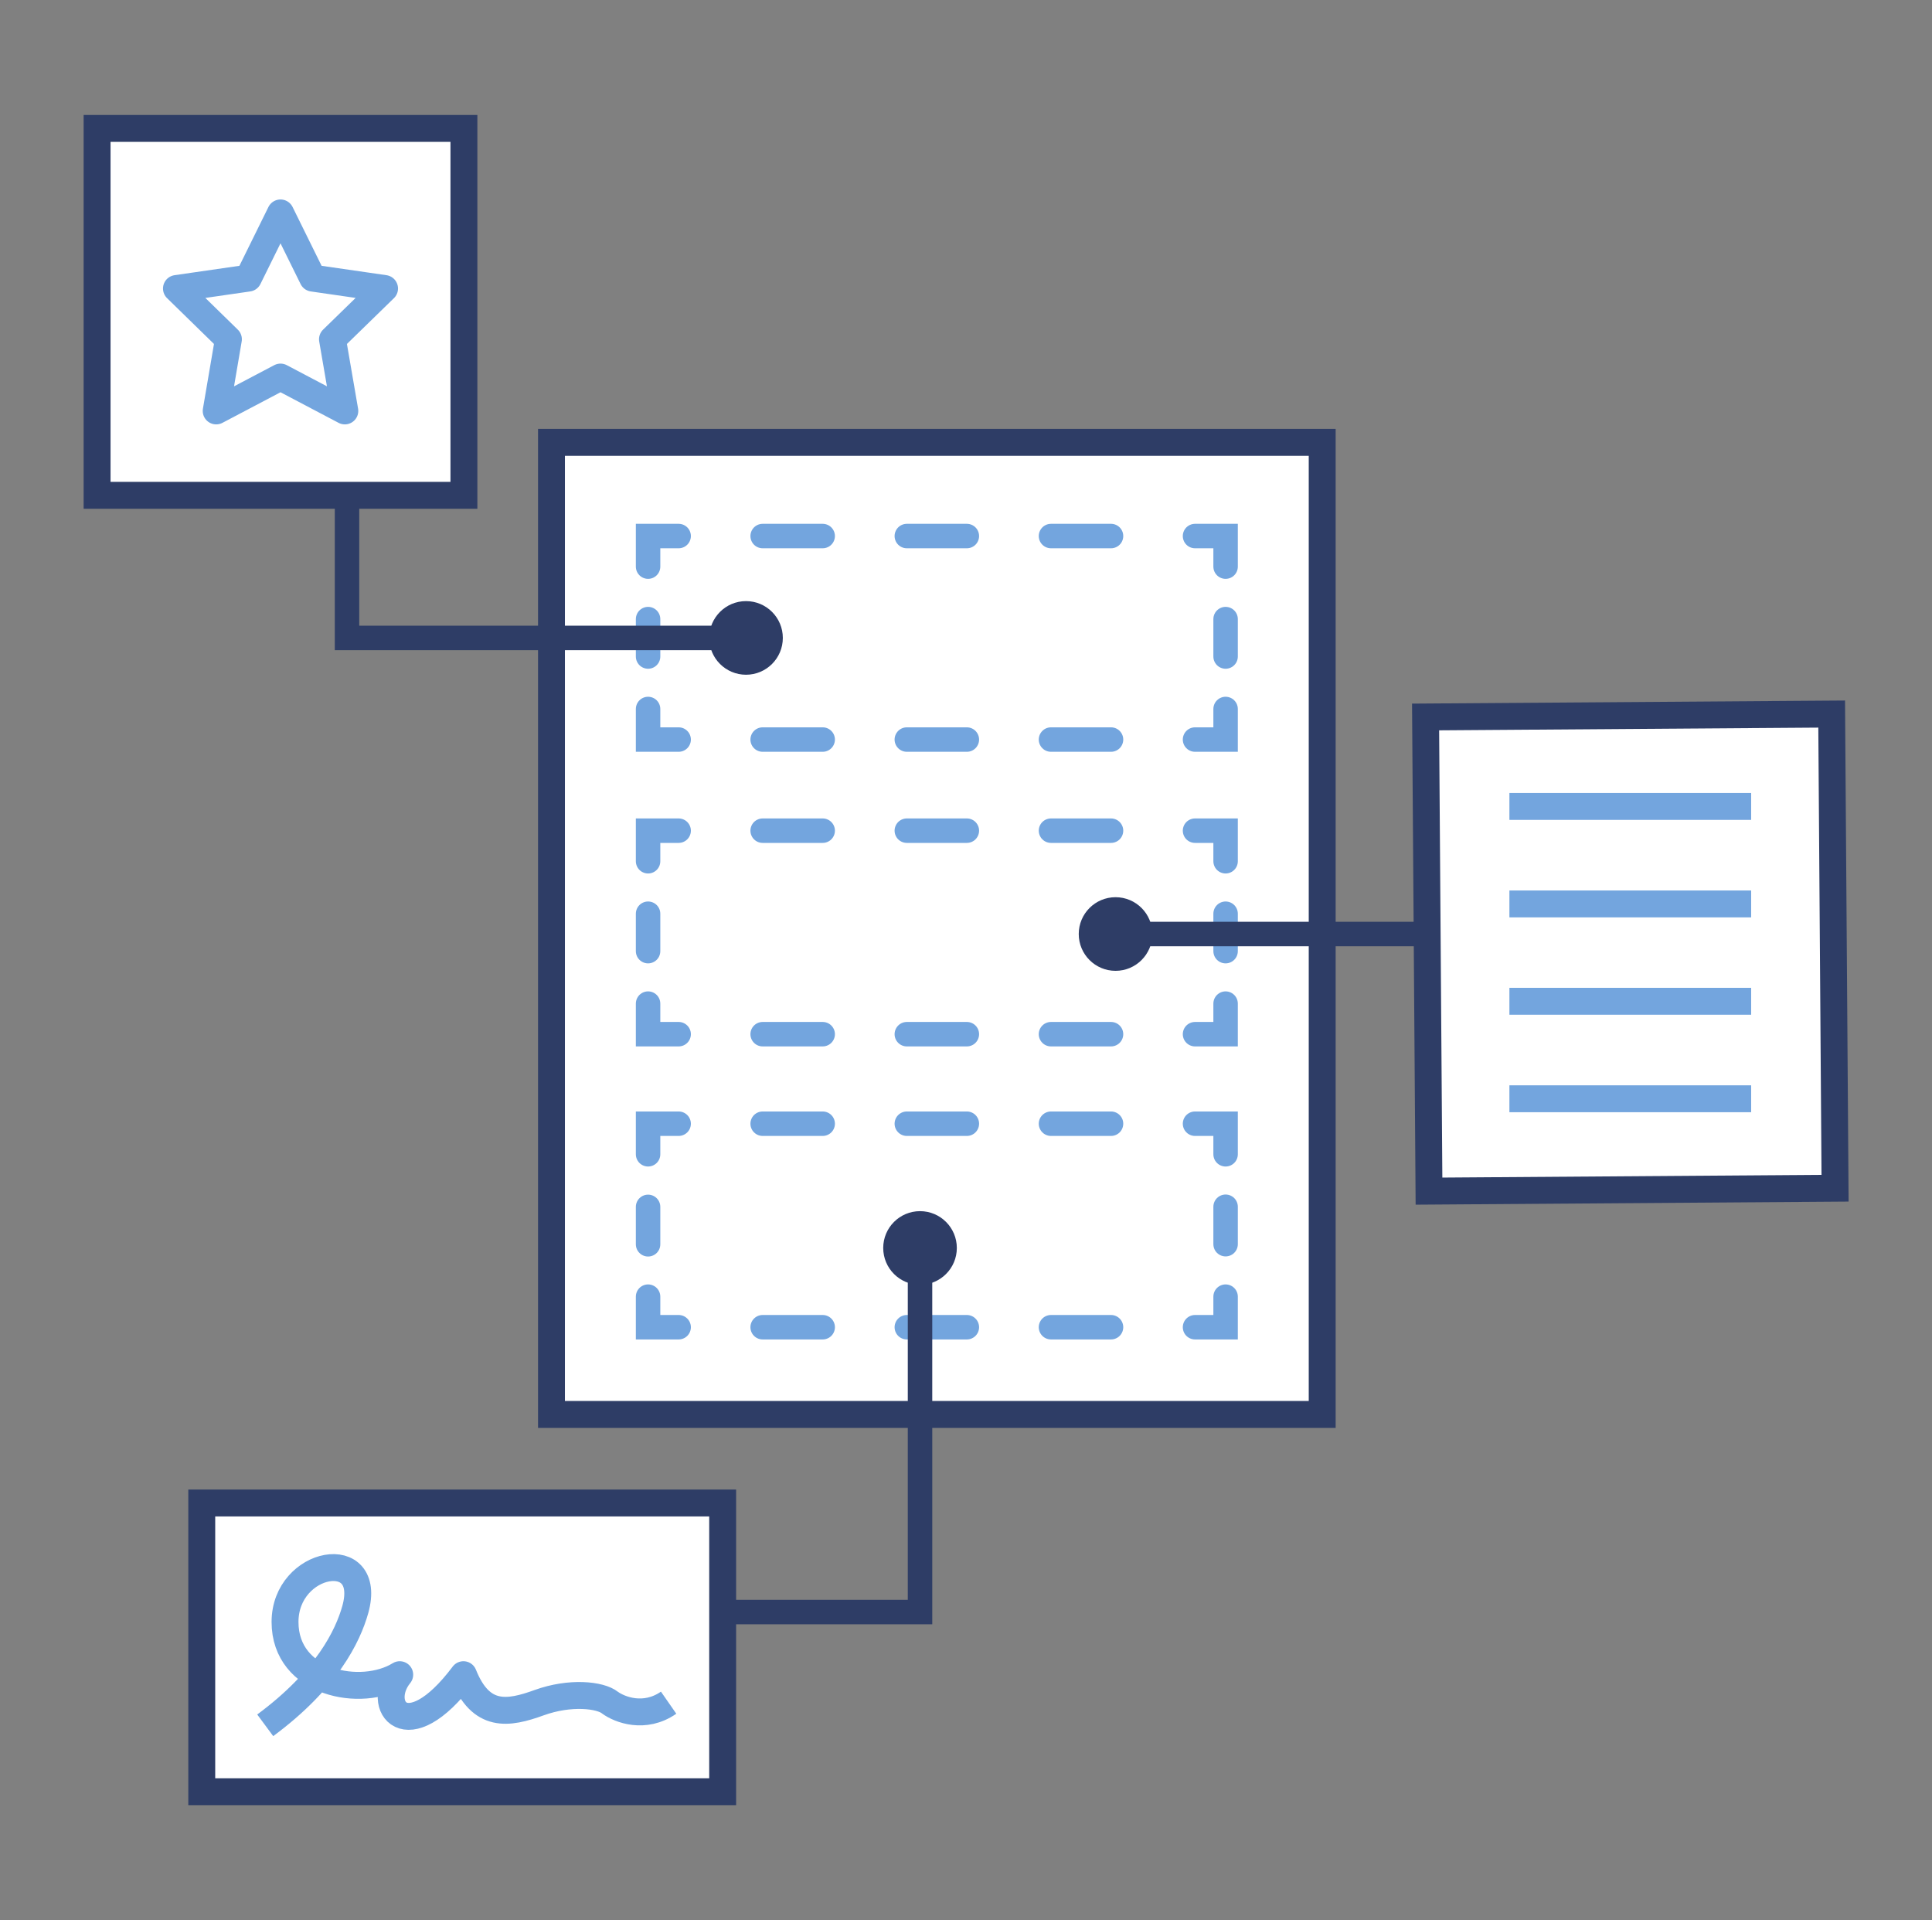 <?xml version="1.0" encoding="UTF-8"?><svg id="a" xmlns="http://www.w3.org/2000/svg" viewBox="0 0 158 157"><rect x="0" y="0" width="158" height="157" fill="#808080" stroke="none"/><defs><style>.c,.d,.e,.f,.g,.h{stroke-miterlimit:10;}.c,.d,.e,.h{stroke-linecap:round;}.c,.i,.f{fill:#fff;}.c,.f,.j{stroke-width:2.2px;}.c,.f,.g{stroke:#2e3d66;}.k{fill:#2e3d66;}.d,.e,.j,.g,.h{fill:none;}.d,.e,.j,.h{stroke:#73a5de;}.d,.e,.g,.h{stroke-width:2px;}.e{stroke-dasharray:4.91 6.88;}.j{stroke-linejoin:round;}.h{stroke-dasharray:3.06 4.29;}</style></defs><rect class="f" x="45.1" y="36.17" width="63.03" height="79.48"/><rect class="i" x="53" y="43.83" width="47.23" height="16.64"/><polyline class="d" points="100.23 57.97 100.23 60.47 97.73 60.47"/><line class="e" x1="90.86" y1="60.47" x2="58.94" y2="60.47"/><polyline class="d" points="55.5 60.47 53 60.47 53 57.97"/><line class="h" x1="53" y1="53.68" x2="53" y2="48.47"/><polyline class="d" points="53 46.33 53 43.83 55.5 43.83"/><line class="e" x1="62.37" y1="43.83" x2="94.29" y2="43.83"/><polyline class="d" points="97.73 43.83 100.23 43.83 100.23 46.33"/><line class="h" x1="100.23" y1="50.62" x2="100.23" y2="55.83"/><rect class="i" x="53" y="67.92" width="47.23" height="16.64"/><polyline class="d" points="100.23 82.06 100.23 84.56 97.73 84.56"/><line class="e" x1="90.86" y1="84.56" x2="58.94" y2="84.56"/><polyline class="d" points="55.5 84.56 53 84.56 53 82.06"/><line class="h" x1="53" y1="77.77" x2="53" y2="72.56"/><polyline class="d" points="53 70.42 53 67.92 55.5 67.92"/><line class="e" x1="62.37" y1="67.92" x2="94.29" y2="67.92"/><polyline class="d" points="97.73 67.92 100.23 67.92 100.23 70.42"/><line class="h" x1="100.23" y1="74.71" x2="100.23" y2="79.92"/><rect class="i" x="53" y="91.88" width="47.23" height="16.64"/><polyline class="d" points="100.23 106.02 100.23 108.52 97.73 108.52"/><line class="e" x1="90.86" y1="108.52" x2="58.94" y2="108.52"/><polyline class="d" points="55.5 108.52 53 108.52 53 106.02"/><line class="h" x1="53" y1="101.74" x2="53" y2="96.53"/><polyline class="d" points="53 94.38 53 91.88 55.5 91.88"/><line class="e" x1="62.37" y1="91.88" x2="94.29" y2="91.88"/><polyline class="d" points="97.73 91.88 100.23 91.88 100.23 94.38"/><line class="h" x1="100.23" y1="98.67" x2="100.23" y2="103.88"/><rect class="f" x="16.5" y="122.89" width="42.6" height="23.61"/><path class="j" d="M21.69,141.07c5.03-3.72,6.76-7.29,7.37-9.48,1.47-5.31-5.75-4.02-5.75,1.03s6.25,6.24,9.38,4.31c-2.02,2.48.52,6.24,5.21,0,1.43,3.58,3.65,3.21,6.19,2.29,2.54-.92,5.01-.64,5.8,0,.78.57,2.82,1.37,4.79,0"/><rect class="c" x="7.94" y="10.5" width="30" height="30"/><polygon class="j" points="22.94 17.41 25.57 22.74 31.45 23.59 27.19 27.74 28.2 33.6 22.94 30.83 17.68 33.6 18.68 27.74 14.43 23.59 20.31 22.74 22.94 17.41"/><rect class="f" x="116.72" y="58.51" width="33.21" height="38.77" transform="translate(-.55 .95) rotate(-.41)"/><line class="j" x1="123.44" y1="65.94" x2="143.21" y2="65.94"/><line class="j" x1="123.44" y1="73.91" x2="143.21" y2="73.91"/><line class="j" x1="123.44" y1="81.87" x2="143.21" y2="81.87"/><line class="j" x1="123.44" y1="89.84" x2="143.21" y2="89.84"/><polyline class="g" points="28.38 40.72 28.38 52.16 61.16 52.16"/><circle class="k" cx="61.01" cy="52.16" r="3.01"/><polyline class="g" points="59.62 131.81 75.24 131.81 75.24 101.88"/><circle class="k" cx="75.24" cy="102.04" r="3.01"/><line class="g" x1="116.82" y1="76.37" x2="91.08" y2="76.37"/><circle class="k" cx="91.23" cy="76.37" r="3.01"/></svg>